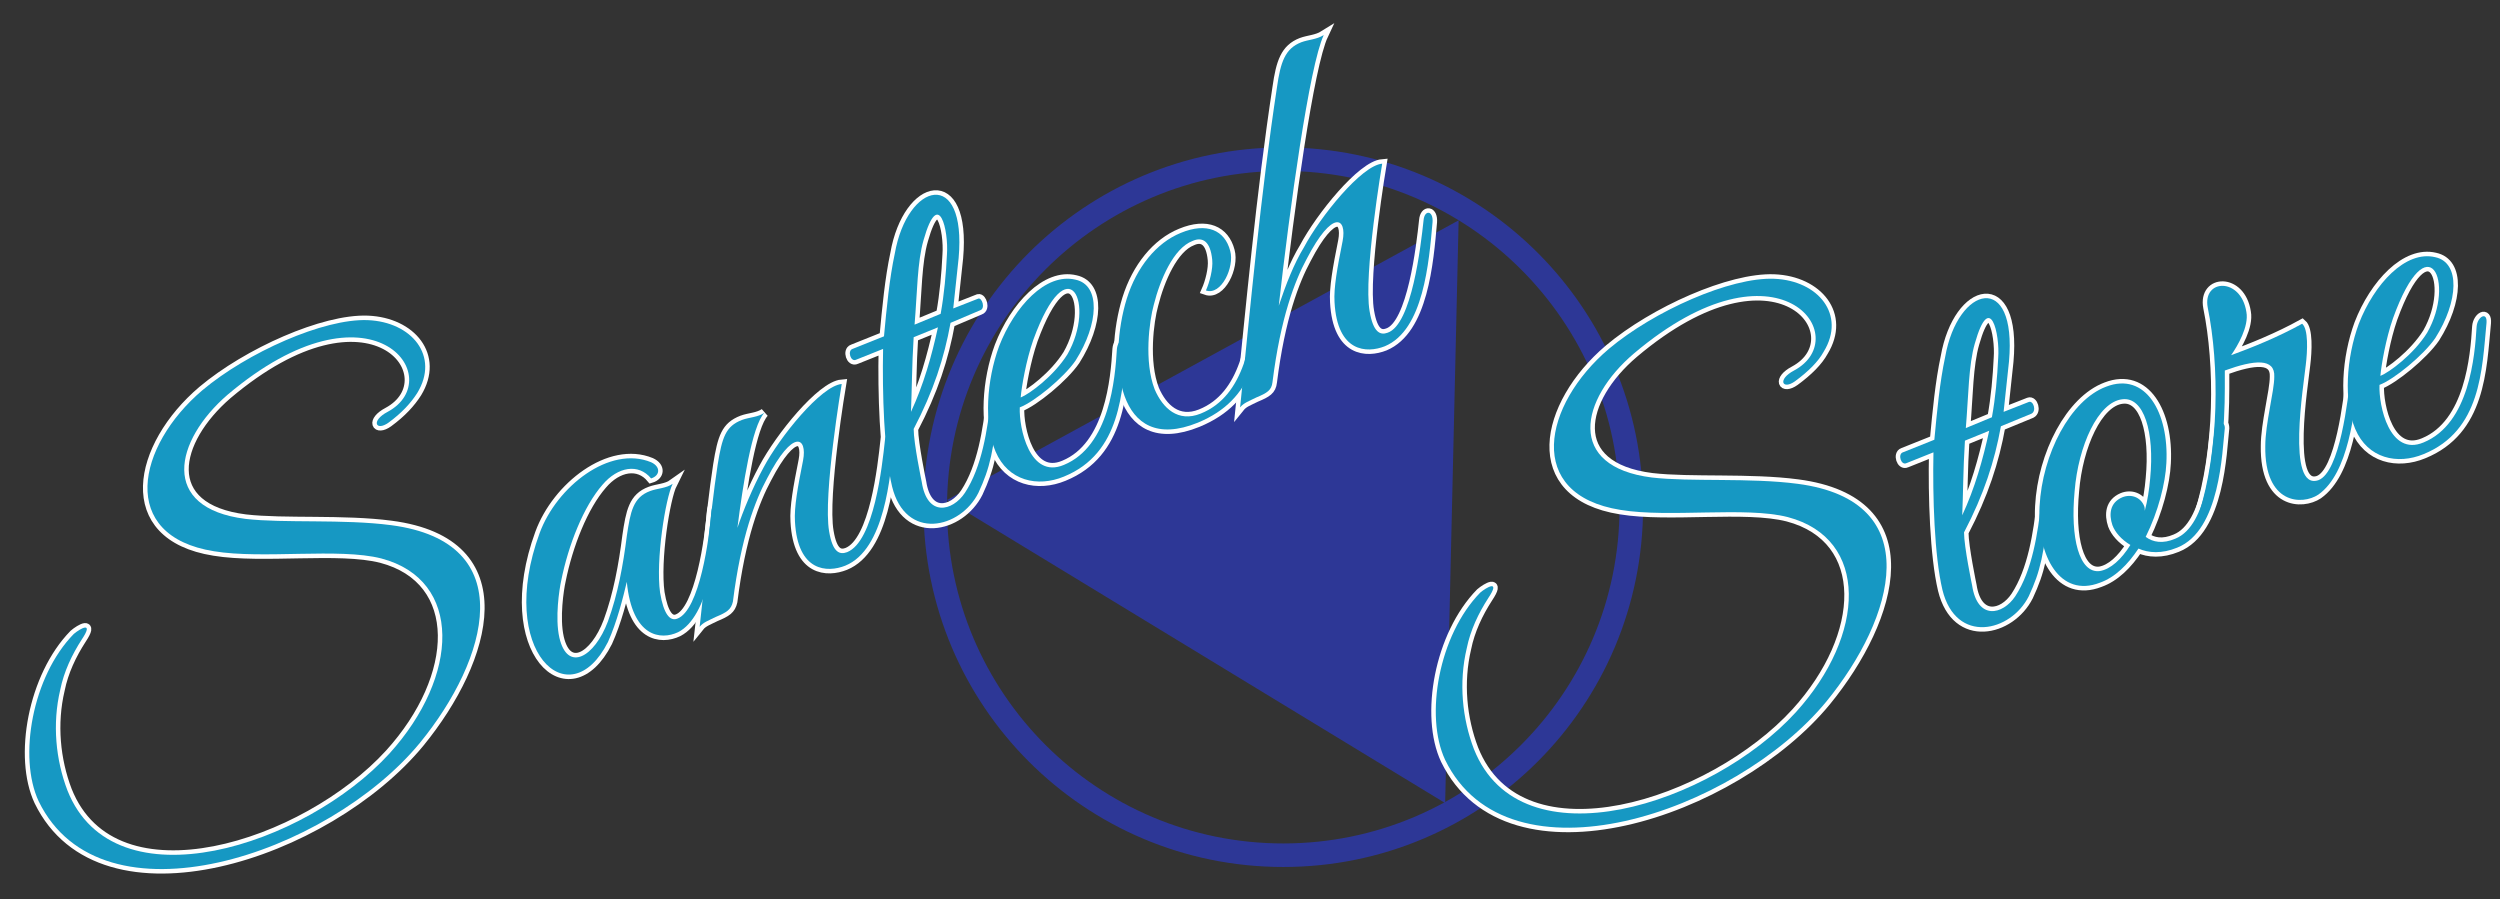 <!--?xml version="1.0" encoding="utf-8"?-->
<!-- Generator: Adobe Illustrator 25.1.0, SVG Export Plug-In . SVG Version: 6.00 Build 0)  -->
<svg version="1.1" id="Слой_1" xmlns="http://www.w3.org/2000/svg" xmlns:xlink="http://www.w3.org/1999/xlink" x="0px" y="0px" viewBox="0 0 278 100" style="enable-background:new 0 0 278 100;" xml:space="preserve" width="278" height="100">
<rect x="0" y="0" width="278" height="100" fill="#333333" stroke="none"/>
<style type="text/css">
	.st0{fill:none;stroke:#2D3796;stroke-width:2.617;stroke-miterlimit:10;}
	.st1{fill:#2D3796;}
	.st2{fill:#1698C3;stroke:#FFFFFF;stroke-miterlimit:10;}
	.st3{fill:#1698C3;}
</style>
<g>
	<g>
		<circle class="st0 svg-elem-1" cx="142.7" cy="56.4" r="38.7"></circle>
		<polygon class="st1 svg-elem-2" points="162.2,24.5 105.3,55.6 160.7,89.3 		"></polygon>
	</g>
	<g>
		<g>
			<path class="st2 svg-elem-3" d="M43.2,47c-1.4,1-2-0.2-0.1-1.2c6.9-3.7-1.7-15.5-17.8-1.9c-5.9,5.1-7.6,12.6,2,13.8c4.3,0.5,10.9,0,16.2,0.7
				c14.5,1.9,10.8,14.9,3.2,24.2c-10.2,12.4-35.4,20.9-42.4,6.5c-2.3-4.9-0.7-13.9,3.9-18.6c0.7-0.6,2.3-1.5,0.9,0.6
				c-1.1,1.7-2,3.6-2.4,5.6c-0.9,3.8-0.5,7.8,0.8,11.2c5.2,13.1,26.5,6.1,35.8-4.1c7.8-8.6,8.2-19.3-0.9-21.7
				c-4.7-1.2-13.2,0.1-18.6-0.8c-10.7-1.7-8.6-11.7-1.3-17.9c5-4.2,13.5-8,18.4-7.8c4.9,0.2,8,4,5.5,8.1
				C45.7,44.8,44.7,45.9,43.2,47z"></path>
			<path class="st2 svg-elem-4" d="M75.4,70.3c-1.9,0.9-5.1,0.6-5.7-5.6c-0.4,1.7-1.1,4.5-2.1,6.7c-4.3,8.5-12.4,1-7.6-12.1
				c1.9-5.2,7.8-9.8,12.4-7.9c1.1,0.5,1,1.5,0,1.8c-1.4-1.7-3.7-1.3-5.4,0.7c-2.1,2.4-3.8,6.7-4.6,10.7c-0.2,0.9-0.7,4.1-0.2,6.3
				c0.9,3.9,3.9,2.2,5.4-1.8c1.1-3,1.7-6.3,2.1-9.5c0.4-2.7,0.7-4.3,2.6-5c0.8-0.3,1.8-0.3,2.5-0.8c-0.8,1.6-1.9,8.5-1.4,12.1
				c0.4,2.4,1.1,3.2,1.9,2.9c2.5-0.9,3.6-9.1,3.8-11.9c0.1-1.2,1.1-1.2,1,0.1C79.7,60.9,78.8,68.6,75.4,70.3z"></path>
			<path class="st2 svg-elem-5" d="M94,62.9c-2,0.8-5.3,0.7-5.6-4.9c-0.1-1.6,0.3-3.8,0.9-6.8c0.5-2.6-1.1-3.6-4,2c-1.3,2.4-2.9,6.5-3.8,13.7
				c-0.2,0.9-0.7,1.2-1.9,1.7c-0.8,0.4-1.4,0.6-1.8,1.1c0.7-6.1,1.1-12.1,2-18c0.5-3.1,0.9-4.3,2.7-5c0.8-0.3,1.8-0.3,2.5-0.8
				c-1.4,1.5-2.4,8.1-3,12.8c0.6-1.8,1.7-4.5,2.9-6.7c1.8-3.4,6.4-9.1,8.7-9.3c0,0-2.1,12.4-1.4,16.4c0.4,2.4,1.2,2.6,2,2.3
				c3-1.2,3.9-9.6,4.2-12.4c0.1-1.1,1.1-1.1,1,0.1C99,53,98.4,61.1,94,62.9z"></path>
			<path class="st2 svg-elem-6" d="M109,34.5l-3.3,1.4c-0.7,3.9-1.9,7.6-4.1,11.8c0,1.6,0.9,5.9,0.9,5.9c0.6,3.9,3.4,3.3,4.8,1.2
				c1.9-2.9,2.5-7,2.9-10.5c0.1-1.1,1-1.3,0.9,0c-0.6,5.9-1,7.7-2.3,10.5c-2,4-8.1,5.4-9.6-0.7c-0.9-3.8-1.1-10.4-1-15.3l-3,1.2
				c-0.6,0.3-1-1-0.4-1.2l3.5-1.4c0.3-3.2,0.6-6.4,1.2-9.2c1.4-8,8-9.6,7.1,0.5c-0.2,1.9-0.4,3.7-0.6,5.6l2.8-1.1
				C109.2,33.1,109.6,34.3,109,34.5z M101.6,37.5c-0.2,3.1-0.2,6.1-0.3,8.3c1.4-3,2.3-6.2,3-9.4L101.6,37.5z M102.7,26.7
				c-0.7,2.4-0.7,5.8-1,9.4l2.9-1.2c0.4-2.2,0.6-4.5,0.7-6.6C105.5,25.7,104.4,20.7,102.7,26.7z"></path>
			<path class="st2 svg-elem-7" d="M118.3,53c-2.9,1.2-6.2,0.5-7.6-2.8c-1.3-3.1-1-7.9,0.4-11.7c1.7-4.4,5.2-8.2,8.5-7.4c2.8,0.6,2.6,4.9,0,9
				c-1.3,1.9-4.6,4.6-6.2,5.2c-0.1,2.3,1.1,8,4.9,6.4c5.1-2.1,5.7-9.6,5.9-12.9c0.1-1.1,1.2-1.7,1.1-0.4
				C124.8,43.5,124.7,50.4,118.3,53z M114.9,37.8c-0.8,2.3-1.3,5.2-1.4,6.4c1-0.4,3.7-2.4,5.2-4.8C121.9,33.8,118.8,27.1,114.9,37.8
				z"></path>
			<path class="st2 svg-elem-8" d="M133.2,47c-9.1,3.7-10-7-7.9-13.8c1.1-3.5,3.3-6.2,6-7.3c2.9-1.2,4.9-0.3,5.5,2c0.5,1.8-1,5-2.7,4.4
				c0.4-0.9,0.8-2.4,0.7-3.4c-0.2-2.1-1.1-2.6-2.2-2.1c-2.1,0.8-3.6,4.3-4.3,7.1c-0.5,1.8-1.1,6.3,0.1,9.4c0.9,2.1,2.6,3.7,5.1,2.7
				c5-2,5.7-8.3,6.3-13.4c0.1-1.2,1-1.2,1,0C140.1,39.1,139.5,44.4,133.2,47z"></path>
			<path class="st2 svg-elem-9" d="M154,38.5c-2,0.8-5.3,0.7-5.6-4.9c-0.1-1.6,0.3-3.8,0.9-6.8c0.5-2.6-1.1-3.6-4,2c-1.3,2.4-2.9,6.5-3.8,13.7
				c-0.1,0.9-0.6,1.2-1.8,1.7c-0.8,0.4-1.4,0.6-1.8,1.1c1.1-10.8,2.3-23.8,4.1-35.6c0.4-2.8,0.9-4.3,2.7-5c0.8-0.3,1.7-0.3,2.5-0.8
				c-1.6,3.4-3.8,19.4-5,30.1c0.8-2.4,1.7-4.7,2.8-6.5c1.8-3.4,6.4-9.1,8.7-9.3c0,0-2.1,12.4-1.4,16.4c0.4,2.4,1.2,2.7,2,2.4
				c2.7-0.9,3.7-9.7,4-12.5c0.1-1.2,1.1-1.1,1,0.2C158.9,29.2,158.3,36.7,154,38.5z"></path>
		</g>
		<g>
			<path class="st2 svg-elem-10" d="M199.6,42.4c-1.4,1-2-0.2-0.1-1.2c6.9-3.7-1.7-15.5-17.8-1.9c-6,5.1-7.6,12.6,2,13.8
				c4.3,0.5,10.9,0,16.2,0.7c14.5,1.9,10.8,14.9,3.2,24.2c-10.2,12.4-35.4,20.9-42.4,6.5c-2.3-4.9-0.7-13.9,3.9-18.6
				c0.7-0.6,2.3-1.5,0.9,0.6c-1.1,1.7-2,3.6-2.4,5.6c-0.9,3.8-0.5,7.8,0.8,11.2c5.2,13.1,26.5,6.1,35.8-4.1
				c7.8-8.6,8.2-19.3-0.9-21.7c-4.7-1.2-13.2,0.1-18.6-0.8c-10.7-1.7-8.6-11.7-1.3-17.9c5-4.2,13.5-8,18.4-7.8c4.9,0.2,8,4,5.5,8.1
				C202.2,40.2,201.1,41.3,199.6,42.4z"></path>
			<path class="st2 svg-elem-11" d="M225.9,46l-3.4,1.4c-0.7,3.9-1.9,7.6-4.1,11.8c0,1.6,0.9,5.9,0.9,5.9c0.6,3.9,3.4,3.3,4.8,1.2
				c1.9-2.9,2.5-7,2.9-10.5c0.1-1.1,1-1.3,0.9,0c-0.6,5.9-1,7.7-2.3,10.5c-2,4-8.1,5.4-9.6-0.7c-0.9-3.8-1.1-10.4-1-15.3l-3,1.2
				c-0.6,0.3-1-1-0.4-1.2l3.5-1.4c0.3-3.2,0.6-6.4,1.2-9.2c1.4-8,8-9.6,7.1,0.5c-0.2,1.9-0.4,3.7-0.6,5.6l2.8-1.1
				C226.1,44.5,226.5,45.7,225.9,46z M218.5,49c-0.2,3.1-0.2,6.1-0.3,8.3c1.4-3,2.3-6.2,3-9.4L218.5,49z M219.6,38.2
				c-0.7,2.4-0.7,5.8-1,9.4l2.9-1.2c0.4-2.2,0.6-4.5,0.7-6.6C222.4,37.2,221.3,32.2,219.6,38.2z"></path>
			<path class="st2 svg-elem-12" d="M242.1,60.9c-1.7,0.7-3.2,0.6-4.3,0.1c-1.2,1.8-2.6,3.2-4.3,3.8c-4.4,1.7-7-2.9-6.7-8.5
				c0.3-5.8,3.4-11.8,7.4-13.3c4.4-1.7,7,2.9,6.7,8.5c-0.1,2.2-0.9,5.4-2.3,8.2c0.8,0.6,1.9,0.8,3.3,0.2c3.7-1.5,4-9.3,4.4-12.4
				c0.1-0.6,1.1-0.8,1.1,0.1C247.1,50.2,246.9,59,242.1,60.9z M230.7,54.6c-0.5,5.2,0.5,9.2,2.8,8.9c1.2-0.2,2.4-1.3,3.4-2.9
				c-1-0.6-1.7-1.4-2-2.2c-0.4-1.2-0.3-2.5,1.1-3.1c1-0.4,2,0,2.4,0.9c0.1,0.2,0.1,0.4,0.1,0.6c0.3-1.1,0.5-2.4,0.6-3.6
				c0.5-5.2-0.7-9.1-3.1-8.8C233.3,44.7,231.1,49.6,230.7,54.6z"></path>
			<path class="st2 svg-elem-13" d="M257.8,55c-1.8,1.2-6,1.1-5.9-5.4c0-2.5,1-6.1,1-7.7c0.1-2.1-2.2-1.9-5.5-0.7l0,2c0,3.9-0.4,10.9-2.2,14.5
				c-0.3,0.6-0.9,0.1-0.7-0.5c2.3-7.3,2.3-16.6,1-23c-0.6-3.2,3.7-3.4,4.3,0.5c0.3,1.6-1,3.8-1.7,4.8c2.2-0.8,5.2-2,7.9-3.5
				c0.7,0.6,0.6,3,0.4,4.6c-0.2,2-2.2,14,1.4,12.8c2.4-0.9,3.3-9,3.6-11.7c0.2-1.1,1.1-1,0.9,0.2C261.8,45.8,261.2,52.6,257.8,55z"></path>
			<path class="st2 svg-elem-14" d="M269.5,50.5c-2.9,1.2-6.2,0.5-7.6-2.8c-1.3-3.1-1-7.9,0.4-11.7c1.7-4.4,5.2-8.2,8.5-7.4c2.8,0.6,2.6,4.9,0,9
				c-1.3,1.9-4.6,4.6-6.2,5.2c-0.1,2.3,1.1,8,4.9,6.4c5.1-2.1,5.7-9.6,5.9-12.9c0.1-1.1,1.2-1.7,1.1-0.4
				C276,41.1,275.9,47.9,269.5,50.5z M266.1,35.4c-0.8,2.3-1.3,5.2-1.4,6.4c1-0.4,3.7-2.4,5.2-4.8C273.1,31.4,270,24.6,266.1,35.4z"></path>
		</g>
	</g>
	<g>
		<path class="st3 svg-elem-15" d="M43.2,47c-1.4,1-2-0.2-0.1-1.2c6.9-3.7-1.7-15.5-17.8-1.9c-5.9,5.1-7.6,12.6,2,13.8c4.3,0.5,10.9,0,16.2,0.7
			c14.5,1.9,10.8,14.9,3.2,24.2c-10.2,12.4-35.4,20.9-42.4,6.5c-2.3-4.9-0.7-13.9,3.9-18.6c0.7-0.6,2.3-1.5,0.9,0.6
			c-1.1,1.7-2,3.6-2.4,5.6c-0.9,3.8-0.5,7.8,0.8,11.2c5.2,13.1,26.5,6.1,35.8-4.1c7.8-8.6,8.2-19.3-0.9-21.7
			c-4.7-1.2-13.2,0.1-18.6-0.8c-10.7-1.7-8.6-11.7-1.3-17.9c5-4.2,13.5-8,18.4-7.8c4.9,0.2,8,4,5.5,8.1C45.7,44.8,44.7,45.9,43.2,47
			z"></path>
		<path class="st3 svg-elem-16" d="M75.4,70.3c-1.9,0.9-5.1,0.6-5.7-5.6c-0.4,1.7-1.1,4.5-2.1,6.7c-4.3,8.5-12.4,1-7.6-12.1
			c1.9-5.2,7.8-9.8,12.4-7.9c1.1,0.5,1,1.5,0,1.8c-1.4-1.7-3.7-1.3-5.4,0.7c-2.1,2.4-3.8,6.7-4.6,10.7c-0.2,0.9-0.7,4.1-0.2,6.3
			c0.9,3.9,3.9,2.2,5.4-1.8c1.1-3,1.7-6.3,2.1-9.5c0.4-2.7,0.7-4.3,2.6-5c0.8-0.3,1.8-0.3,2.5-0.8c-0.8,1.6-1.9,8.5-1.4,12.1
			c0.4,2.4,1.1,3.2,1.9,2.9c2.5-0.9,3.6-9.1,3.8-11.9c0.1-1.2,1.1-1.2,1,0.1C79.7,60.9,78.8,68.6,75.4,70.3z"></path>
		<path class="st3 svg-elem-17" d="M94,62.9c-2,0.8-5.3,0.7-5.6-4.9c-0.1-1.6,0.3-3.8,0.9-6.8c0.5-2.6-1.1-3.6-4,2c-1.3,2.4-2.9,6.5-3.8,13.7
			c-0.2,0.9-0.7,1.2-1.9,1.7c-0.8,0.4-1.4,0.6-1.8,1.1c0.7-6.1,1.1-12.1,2-18c0.5-3.1,0.9-4.3,2.7-5c0.8-0.3,1.8-0.3,2.5-0.8
			c-1.4,1.5-2.4,8.1-3,12.8c0.6-1.8,1.7-4.5,2.9-6.7c1.8-3.4,6.4-9.1,8.7-9.3c0,0-2.1,12.4-1.4,16.4c0.4,2.4,1.2,2.6,2,2.3
			c3-1.2,3.9-9.6,4.2-12.4c0.1-1.1,1.1-1.1,1,0.1C99,53,98.4,61.1,94,62.9z"></path>
		<path class="st3 svg-elem-18" d="M109,34.5l-3.3,1.4c-0.7,3.9-1.9,7.6-4.1,11.8c0,1.6,0.9,5.9,0.9,5.9c0.6,3.9,3.4,3.3,4.8,1.2
			c1.9-2.9,2.5-7,2.9-10.5c0.1-1.1,1-1.3,0.9,0c-0.6,5.9-1,7.7-2.3,10.5c-2,4-8.1,5.4-9.6-0.7c-0.9-3.8-1.1-10.4-1-15.3l-3,1.2
			c-0.6,0.3-1-1-0.4-1.2l3.5-1.4c0.3-3.2,0.6-6.4,1.2-9.2c1.4-8,8-9.6,7.1,0.5c-0.2,1.9-0.4,3.7-0.6,5.6l2.8-1.1
			C109.2,33.1,109.6,34.3,109,34.5z M101.6,37.5c-0.2,3.1-0.2,6.1-0.3,8.3c1.4-3,2.3-6.2,3-9.4L101.6,37.5z M102.7,26.7
			c-0.7,2.4-0.7,5.8-1,9.4l2.9-1.2c0.4-2.2,0.6-4.5,0.7-6.6C105.5,25.7,104.4,20.7,102.7,26.7z"></path>
		<path class="st3 svg-elem-19" d="M118.3,53c-2.9,1.2-6.2,0.5-7.6-2.8c-1.3-3.1-1-7.9,0.4-11.7c1.7-4.4,5.2-8.2,8.5-7.4c2.8,0.6,2.6,4.9,0,9
			c-1.3,1.9-4.6,4.6-6.2,5.2c-0.1,2.3,1.1,8,4.9,6.4c5.1-2.1,5.7-9.6,5.9-12.9c0.1-1.1,1.2-1.7,1.1-0.4
			C124.8,43.5,124.7,50.4,118.3,53z M114.9,37.8c-0.8,2.3-1.3,5.2-1.4,6.4c1-0.4,3.7-2.4,5.2-4.8C121.9,33.8,118.8,27.1,114.9,37.8z
			"></path>
		<path class="st3 svg-elem-20" d="M133.2,47c-9.1,3.7-10-7-7.9-13.8c1.1-3.5,3.3-6.2,6-7.3c2.9-1.2,4.9-0.3,5.5,2c0.5,1.8-1,5-2.7,4.4
			c0.4-0.9,0.8-2.4,0.7-3.4c-0.2-2.1-1.1-2.6-2.2-2.1c-2.1,0.8-3.6,4.3-4.3,7.1c-0.5,1.8-1.1,6.3,0.1,9.4c0.9,2.1,2.6,3.7,5.1,2.7
			c5-2,5.7-8.3,6.3-13.4c0.1-1.2,1-1.2,1,0C140.1,39.1,139.5,44.4,133.2,47z"></path>
		<path class="st3 svg-elem-21" d="M154,38.5c-2,0.8-5.3,0.7-5.6-4.9c-0.1-1.6,0.3-3.8,0.9-6.8c0.5-2.6-1.1-3.6-4,2c-1.3,2.4-2.9,6.5-3.8,13.7
			c-0.1,0.9-0.6,1.2-1.8,1.7c-0.8,0.4-1.4,0.6-1.8,1.1c1.1-10.8,2.3-23.8,4.1-35.6c0.4-2.8,0.9-4.3,2.7-5c0.8-0.3,1.7-0.3,2.5-0.8
			c-1.6,3.4-3.8,19.4-5,30.1c0.8-2.4,1.7-4.7,2.8-6.5c1.8-3.4,6.4-9.1,8.7-9.3c0,0-2.1,12.4-1.4,16.4c0.4,2.4,1.2,2.7,2,2.4
			c2.7-0.9,3.7-9.7,4-12.5c0.1-1.2,1.1-1.1,1,0.2C158.9,29.2,158.3,36.7,154,38.5z"></path>
	</g>
	<g>
		<path class="st3 svg-elem-22" d="M199.6,42.4c-1.4,1-2-0.2-0.1-1.2c6.9-3.7-1.7-15.5-17.8-1.9c-6,5.1-7.6,12.6,2,13.8c4.3,0.5,10.9,0,16.2,0.7
			c14.5,1.9,10.8,14.9,3.2,24.2c-10.2,12.4-35.4,20.9-42.4,6.5c-2.3-4.9-0.7-13.9,3.9-18.6c0.7-0.6,2.3-1.5,0.9,0.6
			c-1.1,1.7-2,3.6-2.4,5.6c-0.9,3.8-0.5,7.8,0.8,11.2c5.2,13.1,26.5,6.1,35.8-4.1c7.8-8.6,8.2-19.3-0.9-21.7
			c-4.7-1.2-13.2,0.1-18.6-0.8c-10.7-1.7-8.6-11.7-1.3-17.9c5-4.2,13.5-8,18.4-7.8c4.9,0.2,8,4,5.5,8.1
			C202.2,40.2,201.1,41.3,199.6,42.4z"></path>
		<path class="st3 svg-elem-23" d="M225.9,46l-3.4,1.4c-0.7,3.9-1.9,7.6-4.1,11.8c0,1.6,0.9,5.9,0.9,5.9c0.6,3.9,3.4,3.3,4.8,1.2
			c1.9-2.9,2.5-7,2.9-10.5c0.1-1.1,1-1.3,0.9,0c-0.6,5.9-1,7.7-2.3,10.5c-2,4-8.1,5.4-9.6-0.7c-0.9-3.8-1.1-10.4-1-15.3l-3,1.2
			c-0.6,0.3-1-1-0.4-1.2l3.5-1.4c0.3-3.2,0.6-6.4,1.2-9.2c1.4-8,8-9.6,7.1,0.5c-0.2,1.9-0.4,3.7-0.6,5.6l2.8-1.1
			C226.1,44.5,226.5,45.7,225.9,46z M218.5,49c-0.2,3.1-0.2,6.1-0.3,8.3c1.4-3,2.3-6.2,3-9.4L218.5,49z M219.6,38.2
			c-0.7,2.4-0.7,5.8-1,9.4l2.9-1.2c0.4-2.2,0.6-4.5,0.7-6.6C222.4,37.2,221.3,32.2,219.6,38.2z"></path>
		<path class="st3 svg-elem-24" d="M242.1,60.9c-1.7,0.7-3.2,0.6-4.3,0.1c-1.2,1.8-2.6,3.2-4.3,3.8c-4.4,1.7-7-2.9-6.7-8.5
			c0.3-5.8,3.4-11.8,7.4-13.3c4.4-1.7,7,2.9,6.7,8.5c-0.1,2.2-0.9,5.4-2.3,8.2c0.8,0.6,1.9,0.8,3.3,0.2c3.7-1.5,4-9.3,4.4-12.4
			c0.1-0.6,1.1-0.8,1.1,0.1C247.1,50.2,246.9,59,242.1,60.9z M230.7,54.6c-0.5,5.2,0.5,9.2,2.8,8.9c1.2-0.2,2.4-1.3,3.4-2.9
			c-1-0.6-1.7-1.4-2-2.2c-0.4-1.2-0.3-2.5,1.1-3.1c1-0.4,2,0,2.4,0.9c0.1,0.2,0.1,0.4,0.1,0.6c0.3-1.1,0.5-2.4,0.6-3.6
			c0.5-5.2-0.7-9.1-3.1-8.8C233.3,44.7,231.1,49.6,230.7,54.6z"></path>
		<path class="st3 svg-elem-25" d="M257.8,55c-1.8,1.2-6,1.1-5.9-5.4c0-2.5,1-6.1,1-7.7c0.1-2.1-2.2-1.9-5.5-0.7l0,2c0,3.9-0.4,10.9-2.2,14.5
			c-0.3,0.6-0.9,0.1-0.7-0.5c2.3-7.3,2.3-16.6,1-23c-0.6-3.2,3.7-3.4,4.3,0.5c0.3,1.6-1,3.8-1.7,4.8c2.2-0.8,5.2-2,7.9-3.5
			c0.7,0.6,0.6,3,0.4,4.6c-0.2,2-2.2,14,1.4,12.8c2.4-0.9,3.3-9,3.6-11.7c0.2-1.1,1.1-1,0.9,0.2C261.8,45.8,261.2,52.6,257.8,55z"></path>
		<path class="st3 svg-elem-26" d="M269.5,50.5c-2.9,1.2-6.2,0.5-7.6-2.8c-1.3-3.1-1-7.9,0.4-11.7c1.7-4.4,5.2-8.2,8.5-7.4c2.8,0.6,2.6,4.9,0,9
			c-1.3,1.9-4.6,4.6-6.2,5.2c-0.1,2.3,1.1,8,4.9,6.4c5.1-2.1,5.7-9.6,5.9-12.9c0.1-1.1,1.2-1.7,1.1-0.4
			C276,41.1,275.9,47.9,269.5,50.5z M266.1,35.4c-0.8,2.3-1.3,5.2-1.4,6.4c1-0.4,3.7-2.4,5.2-4.8C273.1,31.4,270,24.6,266.1,35.4z"></path>
	</g>
</g>
</svg>
